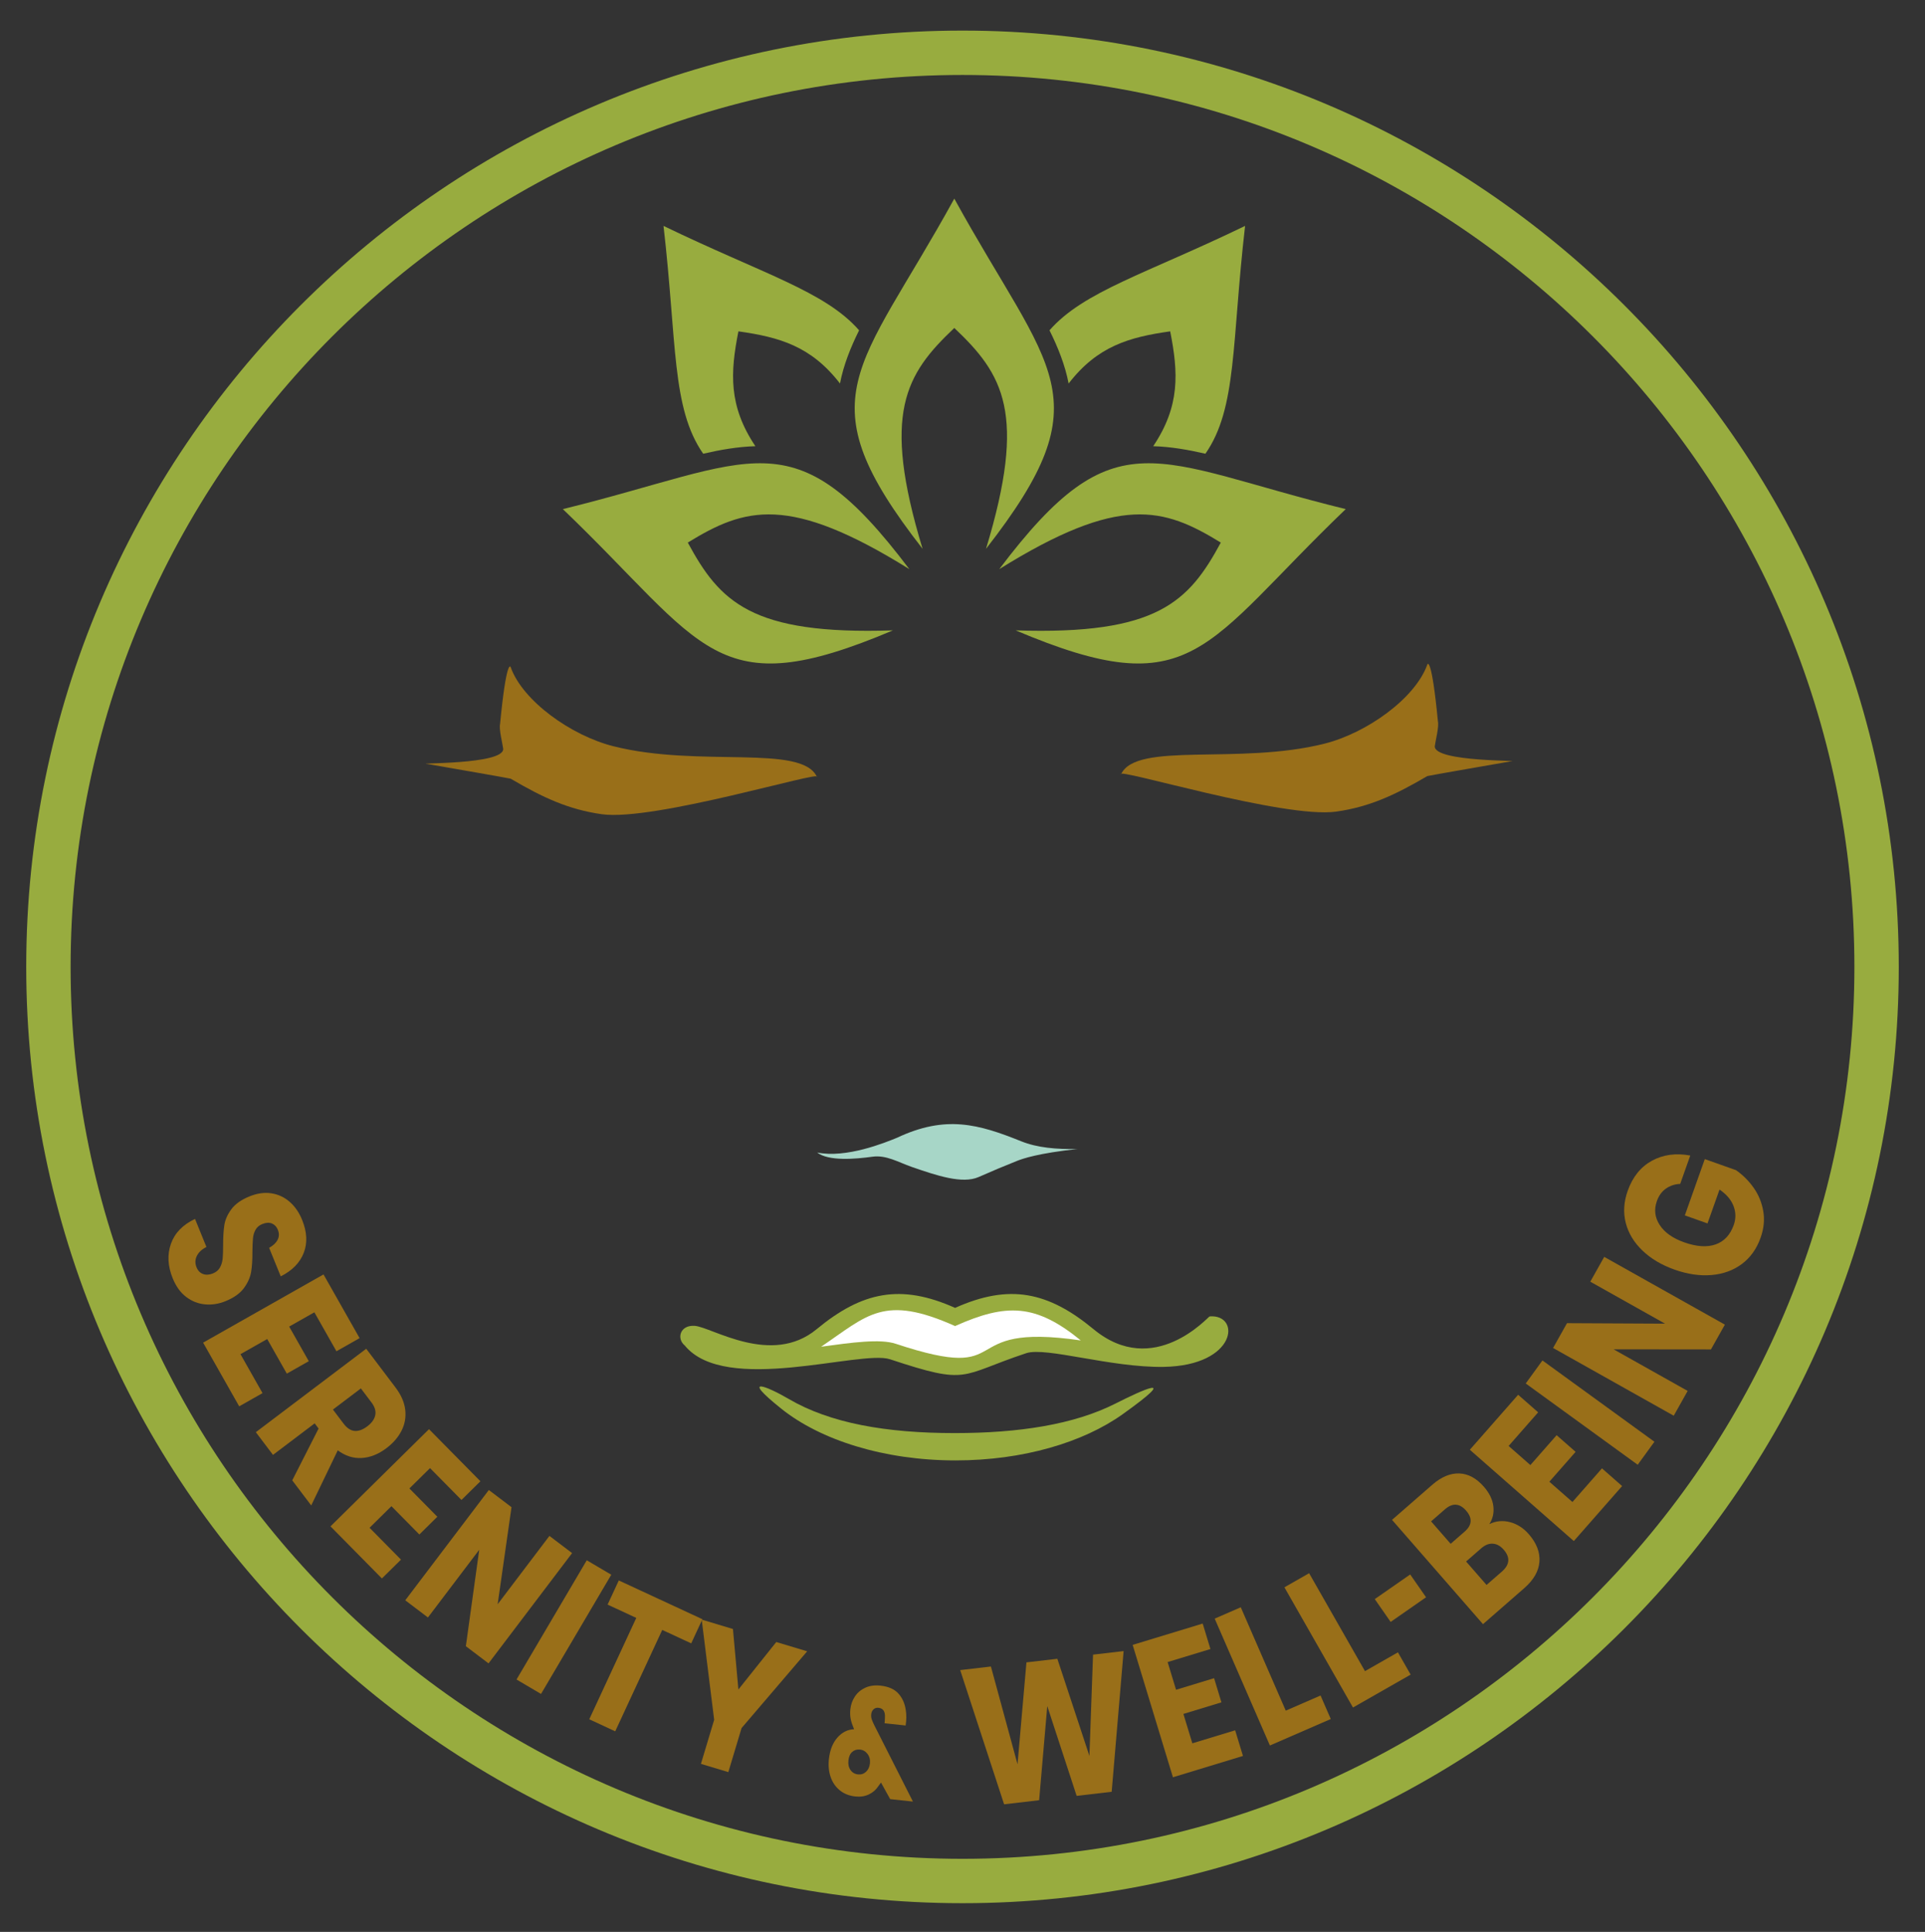 <svg xmlns="http://www.w3.org/2000/svg" xmlns:xlink="http://www.w3.org/1999/xlink" id="Layer_1" x="0px" y="0px" width="245.89" height="246.761" viewBox="0 0 245.89 246.761" xml:space="preserve"><rect x="0" y="0" width="245.89" height="246.761" fill="#333333" stroke="none"/> <g fill="#6EC1E4"> <path fill="#996F19" d="M26.196,166.608c-0.878-0.079-1.681-0.394-2.41-0.946s-1.304-1.348-1.726-2.384   c-0.636-1.562-0.711-3.03-0.227-4.404c0.484-1.375,1.51-2.435,3.078-3.181l1.458,3.583c-0.596,0.304-1.006,0.688-1.23,1.154   c-0.225,0.466-0.235,0.948-0.032,1.447c0.176,0.433,0.454,0.718,0.833,0.854s0.801,0.11,1.264-0.078   c0.417-0.17,0.717-0.427,0.902-0.769c0.185-0.343,0.296-0.721,0.335-1.135c0.038-0.413,0.058-0.972,0.06-1.676   c-0.003-1.023,0.048-1.882,0.153-2.574c0.105-0.693,0.404-1.373,0.897-2.041c0.493-0.667,1.264-1.214,2.314-1.641   c0.972-0.396,1.899-0.529,2.78-0.398c0.88,0.131,1.661,0.49,2.341,1.078c0.68,0.588,1.215,1.359,1.604,2.318   c0.63,1.548,0.699,2.953,0.206,4.218c-0.494,1.264-1.473,2.263-2.937,2.997l-1.482-3.643c0.514-0.285,0.874-0.627,1.081-1.024   c0.207-0.397,0.217-0.826,0.03-1.286c-0.16-0.393-0.414-0.661-0.759-0.803c-0.346-0.143-0.758-0.116-1.236,0.078   c-0.386,0.157-0.67,0.399-0.852,0.726c-0.182,0.327-0.292,0.688-0.328,1.085c-0.037,0.397-0.06,0.958-0.071,1.682   c0.008,1.037-0.047,1.908-0.165,2.613s-0.426,1.396-0.924,2.074c-0.499,0.676-1.28,1.232-2.345,1.666   C27.945,166.55,27.074,166.687,26.196,166.608z"></path> <path fill="#996F19" d="M40.157,167.621l-3.219,1.824l2.503,4.419l-2.806,1.59l-2.503-4.419l-3.415,1.935l2.817,4.974l-2.98,1.688   l-4.608-8.135l15.378-8.712l4.609,8.136l-2.958,1.676L40.157,167.621z"></path> <path fill="#996F19" d="M37.33,189.087l3.364-6.619l-0.5-0.661l-5.324,4.026l-2.191-2.899l14.099-10.659l3.742,4.949   c0.718,0.949,1.131,1.897,1.242,2.845c0.109,0.946-0.047,1.838-0.471,2.673c-0.424,0.836-1.067,1.58-1.932,2.233   c-1.024,0.774-2.076,1.192-3.157,1.255s-2.101-0.264-3.058-0.979l-3.391,7.039L37.33,189.087z M42.527,180.043l1.358,1.796   c0.436,0.577,0.906,0.888,1.41,0.933c0.504,0.046,1.048-0.153,1.634-0.596c0.558-0.422,0.893-0.892,1.002-1.41   c0.11-0.519-0.049-1.06-0.476-1.625l-1.358-1.796L42.527,180.043z"></path> <path fill="#996F19" d="M54.929,187.522l-2.634,2.599l3.567,3.615l-2.295,2.266l-3.567-3.615l-2.794,2.756l4.015,4.069   l-2.438,2.405l-6.567-6.655l12.582-12.414l6.567,6.655l-2.42,2.389L54.929,187.522z"></path> <path fill="#996F19" d="M62.402,212.466l-2.896-2.195l1.709-12.318l-6.553,8.648l-2.896-2.195l10.676-14.087l2.896,2.194   l-1.77,12.398l6.614-8.728l2.896,2.194L62.402,212.466z"></path> <path fill="#996F19" d="M78.08,201.139l-8.972,15.229l-3.131-1.845l8.973-15.229L78.08,201.139z"></path> <path fill="#996F19" d="M89.722,206.823l-1.43,3.085l-3.701-1.717l-6.005,12.951l-3.316-1.538l6.005-12.95l-3.663-1.699l1.43-3.084   L89.722,206.823z"></path> <path fill="#996F19" d="M103.105,210.923l-8.381,9.803l-1.69,5.627l-3.5-1.053l1.69-5.626l-1.591-12.8l3.989,1.199l0.696,7.727   l4.839-6.063L103.105,210.923z"></path> <path fill="#996F19" d="M113.706,229.803l-1.173-2.118c-0.136,0.2-0.25,0.355-0.341,0.467c-0.301,0.463-0.707,0.814-1.217,1.055   c-0.511,0.24-1.082,0.326-1.712,0.258c-0.8-0.086-1.469-0.353-2.008-0.8c-0.539-0.447-0.925-1.015-1.158-1.704   s-0.306-1.444-0.217-2.267c0.125-1.153,0.485-2.069,1.083-2.749s1.309-1.036,2.133-1.068l-0.16-0.419   c-0.145-0.351-0.244-0.696-0.298-1.038c-0.055-0.341-0.06-0.711-0.017-1.108c0.064-0.597,0.26-1.139,0.586-1.626   c0.326-0.488,0.768-0.859,1.326-1.115c0.558-0.254,1.202-0.342,1.935-0.264c1.025,0.111,1.792,0.452,2.3,1.023   c0.508,0.57,0.82,1.278,0.934,2.122c0.095,0.601,0.087,1.25-0.022,1.948l-2.688-0.289c0.024-0.226,0.04-0.472,0.045-0.74   c0.048-0.759-0.227-1.17-0.824-1.234c-0.248-0.027-0.457,0.037-0.628,0.193c-0.17,0.156-0.27,0.366-0.299,0.631   c-0.024,0.227-0.004,0.436,0.06,0.631s0.176,0.455,0.335,0.78l4.933,9.745L113.706,229.803z M110.62,226.312   c0.285-0.264,0.452-0.621,0.5-1.072c0.05-0.465-0.05-0.863-0.298-1.199c-0.249-0.335-0.57-0.524-0.965-0.566   c-0.395-0.043-0.727,0.055-0.998,0.295c-0.271,0.238-0.433,0.604-0.486,1.094s0.037,0.898,0.27,1.226   c0.232,0.327,0.552,0.513,0.958,0.556C109.995,226.687,110.335,226.576,110.62,226.312z"></path> <path fill="#996F19" d="M143.526,210.894L142,228.866l-4.475,0.521l-3.752-11.469l-1.039,12.025l-4.475,0.521l-5.61-17.143   l3.926-0.456l3.399,12.491l1.138-13.02l3.947-0.459l4.097,12.41l0.463-12.94L143.526,210.894z"></path> <path fill="#996F19" d="M149.147,212.296l1.076,3.539l4.859-1.479l0.938,3.086l-4.858,1.479l1.142,3.755l5.469-1.664l0.997,3.276   l-8.945,2.723l-5.145-16.91l8.945-2.722l0.99,3.253L149.147,212.296z"></path> <path fill="#996F19" d="M164.237,218.502l4.443-1.934l1.307,3.003l-7.775,3.383l-7.053-16.206l3.332-1.45L164.237,218.502z"></path> <path fill="#996F19" d="M174.356,213.455l4.209-2.4l1.623,2.845l-7.365,4.202l-8.758-15.354l3.156-1.801L174.356,213.455z"></path> <path fill="#996F19" d="M180.131,201.107l2.028,2.913l-4.524,3.149l-2.028-2.914L180.131,201.107z"></path> <path fill="#996F19" d="M192.883,194.425c0.915,0.241,1.712,0.751,2.391,1.529c0.998,1.144,1.452,2.316,1.365,3.521   c-0.088,1.203-0.734,2.332-1.941,3.383l-5.269,4.596l-11.617-13.32l5.141-4.484c1.153-1.005,2.302-1.487,3.446-1.446   c1.146,0.041,2.194,0.608,3.147,1.7c0.701,0.805,1.103,1.632,1.206,2.482c0.102,0.85-0.069,1.613-0.514,2.288   C191.086,194.267,191.967,194.184,192.883,194.425z M185.299,197.191l1.793-1.564c0.951-0.828,1.01-1.721,0.178-2.676   c-0.833-0.953-1.735-1.008-2.707-0.16l-1.762,1.536L185.299,197.191z M192.077,197.947c-0.416-0.477-0.875-0.734-1.377-0.771   c-0.503-0.037-1,0.158-1.49,0.586l-1.938,1.69l2.612,2.995l1.954-1.703C192.852,199.859,192.932,198.927,192.077,197.947z"></path> <path fill="#996F19" d="M192.704,184.693l2.779,2.441l3.352-3.816l2.424,2.127l-3.352,3.816l2.949,2.59l3.771-4.295l2.574,2.26   l-6.17,7.025l-13.281-11.662l6.17-7.025l2.555,2.243L192.704,184.693z"></path> <path fill="#996F19" d="M197.024,173.771l14.303,10.384l-2.135,2.94l-14.303-10.383L197.024,173.771z"></path> <path fill="#996F19" d="M220.327,169.195l-1.779,3.168l-12.436-0.014l9.461,5.313l-1.779,3.168l-15.412-8.653l1.779-3.169   l12.523,0.063l-9.548-5.361l1.779-3.168L220.327,169.195z"></path> <path fill="#996F19" d="M210.999,148.267c1.429-0.787,3.064-1.01,4.907-0.672l-1.286,3.625c-0.682,0.027-1.287,0.227-1.816,0.596   c-0.528,0.368-0.916,0.9-1.162,1.594c-0.384,1.082-0.264,2.102,0.36,3.059c0.624,0.959,1.666,1.697,3.127,2.215   c1.587,0.563,2.926,0.651,4.018,0.265c1.093-0.387,1.863-1.214,2.313-2.483c0.289-0.813,0.279-1.621-0.029-2.422   s-0.904-1.501-1.787-2.101l-1.535,4.325l-2.898-1.027l2.551-7.189l3.982,1.412c0.879,0.613,1.631,1.361,2.254,2.244   c0.625,0.883,1.033,1.873,1.227,2.971c0.194,1.1,0.083,2.236-0.334,3.41c-0.507,1.43-1.307,2.551-2.4,3.365   s-2.388,1.283-3.882,1.407c-1.493,0.124-3.065-0.106-4.715-0.692c-1.649-0.585-3.015-1.396-4.097-2.434   c-1.082-1.038-1.792-2.215-2.131-3.529c-0.338-1.315-0.256-2.681,0.246-4.096C208.542,150.333,209.571,149.052,210.999,148.267z"></path> </g> <g fill="#6EC1E4"> <path fill="#98AC3F" d="M122.945,243.096C57,243.096,3.35,189.446,3.35,123.5C3.35,57.556,57,3.907,122.945,3.907   c65.945,0,119.596,53.649,119.596,119.594C242.541,189.446,188.89,243.096,122.945,243.096 M122.945,9.575   C60.126,9.575,9.019,60.682,9.019,123.5c0,62.82,51.107,113.926,113.926,113.926c62.819,0,113.927-51.105,113.927-113.926   C236.872,60.682,185.764,9.575,122.945,9.575"></path> </g> <g fill="#6EC1E4"> <g fill="#6EC1E4"> <path fill-rule="evenodd" clip-rule="evenodd" fill="#98AC3F" d="M121.999,167.057c6.938-3.111,11.879-2.077,17.682,2.719    c7.712,6.379,14.659-1.618,14.832-1.633c4.026-0.311,3.514,6.297-5.882,6.449c-6.746,0.105-15.027-2.583-17.541-1.75    c-8.619,2.858-7.223,4.152-17.403,0.778c-3.752-1.245-21.033,4.61-26.225-1.766c-1.071-0.873-0.602-2.646,1.294-2.501    c2.176,0.169,9.788,5.203,15.562,0.422C110.116,164.978,115.065,163.948,121.999,167.057z"></path> <path fill-rule="evenodd" clip-rule="evenodd" fill="#FFFFFF" d="M104.886,172.018c3.922-0.539,7.534-1.038,9.528-0.378    c15.762,5.224,7.096-2.839,23.642-0.426c-5.747-4.692-9.496-4.774-16.058-1.837C112.857,165.288,110.825,168.002,104.886,172.018z    "></path> <path fill-rule="evenodd" clip-rule="evenodd" fill="#98AC3F" d="M121.934,183.049c-8.726,0-15.884-1.259-21.163-4.348    c-2.842-1.662-6.301-3.036-0.975,1.231c4.992,4.001,13.109,6.607,22.27,6.607c8.611,0,16.295-2.302,21.336-5.899    c7.584-5.42,2.465-3.074-0.913-1.365C137.178,181.963,130.15,183.049,121.934,183.049z"></path> </g> </g> <path fill-rule="evenodd" clip-rule="evenodd" fill="#A7D6C7" d="M137.621,146.763c-2.671,0.048-5.118-0.156-7.182-0.988  c-5.44-2.189-9.635-3.384-15.87-0.443c-1.522,0.625-6.489,2.645-10.189,1.879c1.446,1.138,4.928,0.832,7.057,0.537  c1.768-0.247,3.276,0.694,5.043,1.31c3.152,1.09,6.438,2.203,8.524,1.285c1.683-0.741,3.294-1.424,4.874-2.049  C130.658,147.982,132.617,147.306,137.621,146.763z"></path> <g fill="#6EC1E4"> <path fill-rule="evenodd" clip-rule="evenodd" fill="#98AC3F" d="M121.898,25.371c-12.207,22.21-19.285,25.197-4.05,44.732   c-5.271-17.338-2.182-22.313,4.05-28.211c6.231,5.897,9.32,10.873,4.05,28.211C141.183,50.568,134.104,47.581,121.898,25.371   L121.898,25.371z"></path> <path fill-rule="evenodd" clip-rule="evenodd" fill="#98AC3F" d="M171.898,65.029c-24.612-6.042-29.33-12.106-44.256,7.667   c15.381-9.579,20.988-7.884,28.298-3.392c-4.083,7.546-8.092,11.818-26.202,11.214C152.55,90.179,153.604,82.568,171.898,65.029   L171.898,65.029z"></path> <path fill-rule="evenodd" clip-rule="evenodd" fill="#98AC3F" d="M71.898,65.029c24.612-6.042,29.33-12.106,44.256,7.667   c-15.382-9.579-20.988-7.884-28.298-3.392c4.083,7.546,8.092,11.818,26.202,11.214C91.246,90.179,90.192,82.568,71.898,65.029   L71.898,65.029z"></path> <path fill-rule="evenodd" clip-rule="evenodd" fill="#98AC3F" d="M159.042,28.855c-12.667,6.128-20.61,8.342-24.983,13.334   c1.075,2.168,1.989,4.435,2.442,6.797c3.687-4.779,7.743-5.924,12.973-6.662c1.04,5.259,1.289,9.514-2.169,14.67   c2.24,0.06,4.484,0.458,6.668,0.961C158.03,52.131,157.317,43.761,159.042,28.855L159.042,28.855z"></path> <path fill-rule="evenodd" clip-rule="evenodd" fill="#98AC3F" d="M84.754,28.855c12.667,6.128,20.61,8.342,24.983,13.334   c-1.075,2.168-1.989,4.435-2.442,6.797c-3.687-4.779-7.743-5.924-12.974-6.662c-1.039,5.259-1.288,9.514,2.17,14.67   c-2.24,0.06-4.484,0.458-6.668,0.961C85.765,52.131,86.478,43.761,84.754,28.855L84.754,28.855z"></path> </g> <path fill-rule="evenodd" clip-rule="evenodd" fill="#996F19" d="M183.67,92.125c0.164,0.713-0.307,2.467-0.398,3.191  c-0.1,2.067,11.734,1.771,9.652,1.942c0,0-10.527,1.825-10.606,1.871c-4.135,2.431-7.406,3.937-11.625,4.537  c-6.675,0.946-28.323-5.704-27.5-4.753c1.91-4.251,15.041-1.155,26.012-3.931c5.416-1.371,11.559-5.786,13.101-10.066  C182.345,84.677,182.889,83.979,183.67,92.125"></path> <path fill-rule="evenodd" clip-rule="evenodd" fill="#996F19" d="M63.879,92.458c-0.164,0.713,0.307,2.467,0.398,3.191  c0.1,2.067-11.734,1.771-9.652,1.942c0,0,10.527,1.825,10.606,1.871c4.135,2.431,7.406,3.937,11.625,4.537  c6.675,0.946,28.323-5.704,27.5-4.753c-1.91-4.251-15.041-1.155-26.012-3.931c-5.416-1.371-11.559-5.786-13.101-10.066  C65.205,85.011,64.661,84.313,63.879,92.458"></path> </svg>